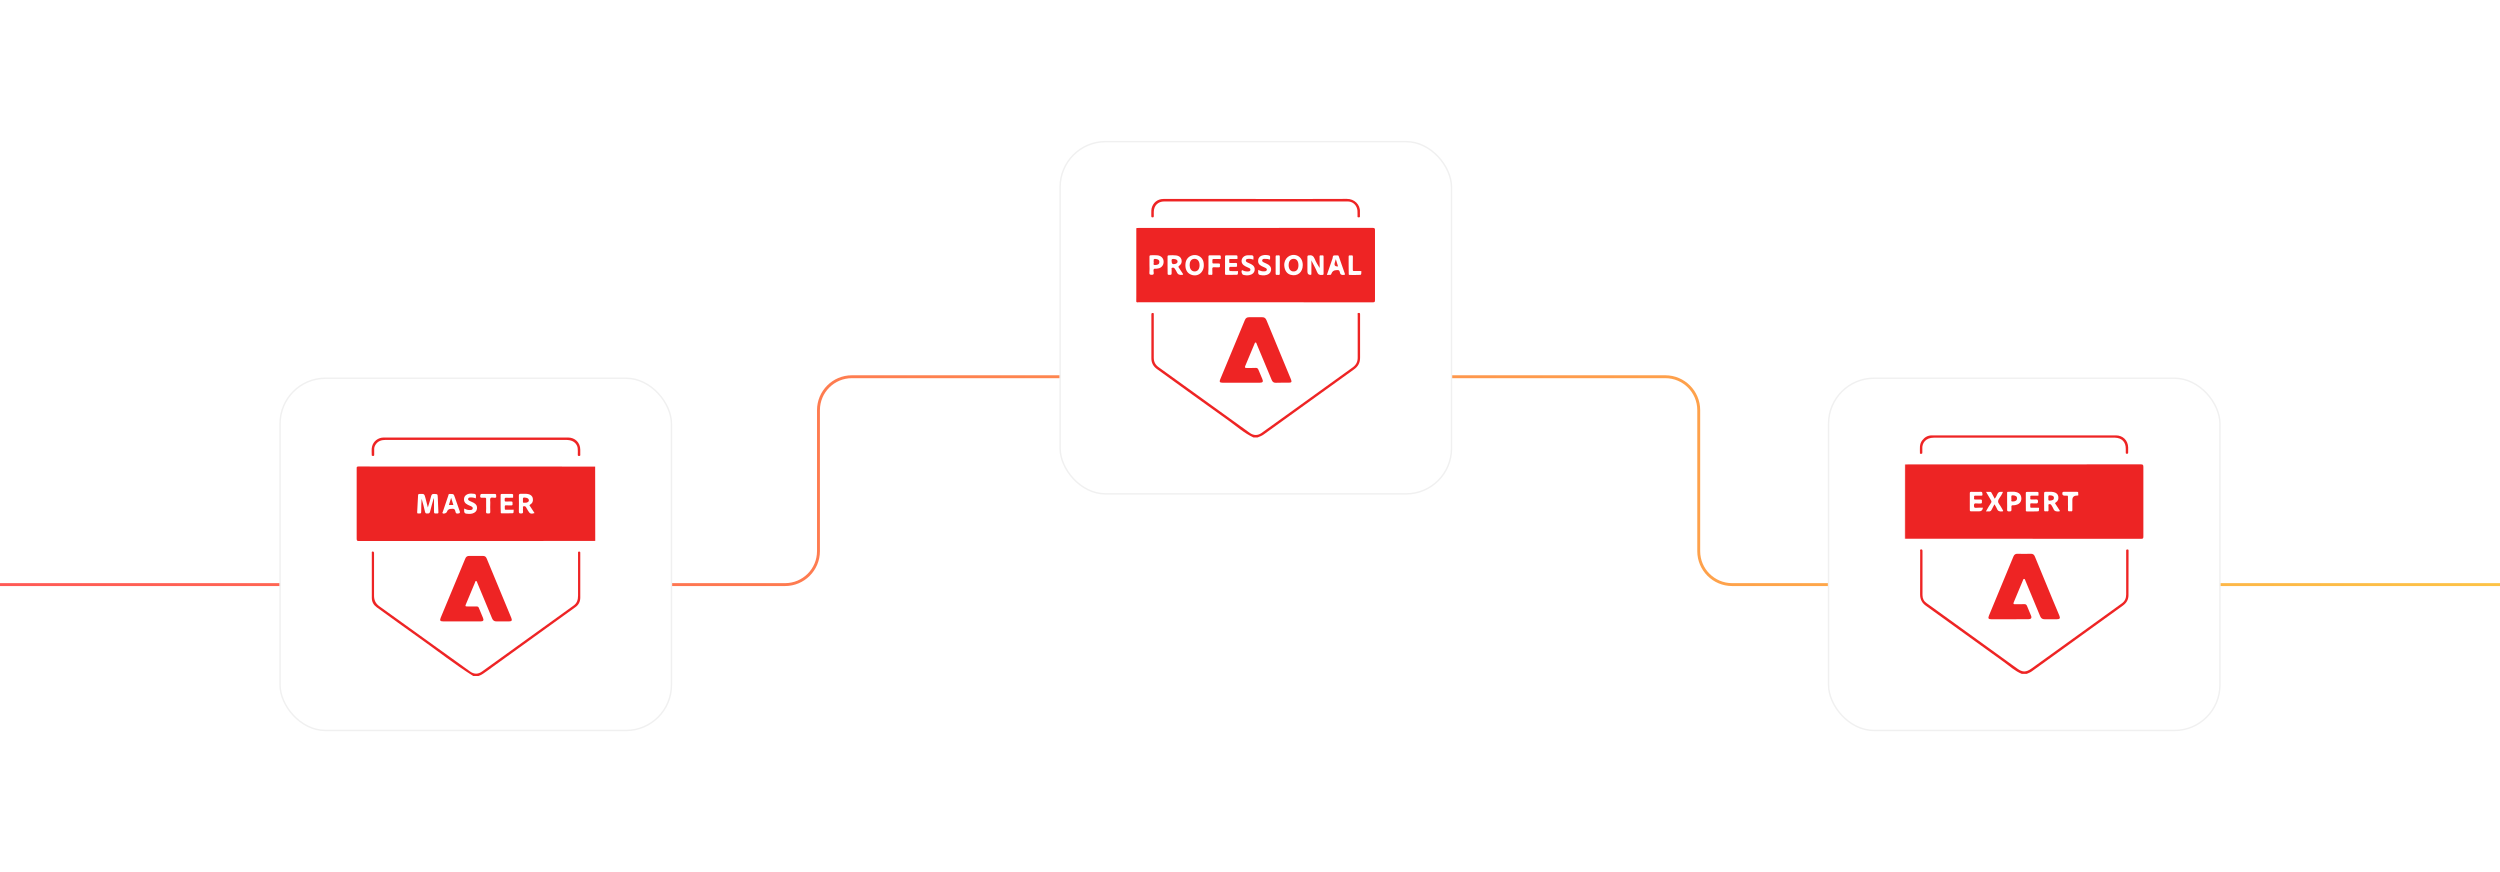 <?xml version="1.0" encoding="UTF-8"?><svg id="Layer_1" xmlns="http://www.w3.org/2000/svg" xmlns:xlink="http://www.w3.org/1999/xlink" viewBox="0 0 860 300"><defs><linearGradient id="linear-gradient" x1="0" y1="165.349" x2="860" y2="165.349" gradientUnits="userSpaceOnUse"><stop offset="0" stop-color="#ff5955"/><stop offset=".999" stop-color="#fdc346"/></linearGradient><filter id="outer-glow-1" filterUnits="userSpaceOnUse"><feOffset dx="0" dy="0"/><feGaussianBlur result="blur" stdDeviation="4"/><feFlood flood-color="#ffc587" flood-opacity=".4"/><feComposite in2="blur" operator="in"/><feComposite in="SourceGraphic"/></filter><filter id="outer-glow-2" filterUnits="userSpaceOnUse"><feOffset dx="0" dy="0"/><feGaussianBlur result="blur-2" stdDeviation="4"/><feFlood flood-color="#ffc587" flood-opacity=".4"/><feComposite in2="blur-2" operator="in"/><feComposite in="SourceGraphic"/></filter><filter id="outer-glow-3" filterUnits="userSpaceOnUse"><feOffset dx="0" dy="0"/><feGaussianBlur result="blur-3" stdDeviation="4"/><feFlood flood-color="#ffc587" flood-opacity=".4"/><feComposite in2="blur-3" operator="in"/><feComposite in="SourceGraphic"/></filter></defs><rect y="0" width="860" height="300" rx="5" ry="5" fill="#fff" stroke-width="0"/><path d="M0,201.102h270.055c6.35,0,11.498-5.148,11.498-11.498v-48.511c0-6.35,5.148-11.498,11.498-11.498h279.813c6.35,0,11.498,5.148,11.498,11.498v48.511c0,6.35,5.148,11.498,11.498,11.498h264.14" fill="none" stroke="url(#linear-gradient)" stroke-miterlimit="10"/><g filter="url(#outer-glow-1)"><rect x="96.343" y="130.11" width="134.633" height="121.17" rx="15.634" ry="15.634" fill="#fff" stroke="#f0f0f0" stroke-miterlimit="10" stroke-width=".5"/><path d="M204.763,186.058c-.22,0-.441.028-.689.028-26.851,0-53.702,0-80.581.028-.689,0-.799-.165-.799-.826.028-8.042.028-16.083,0-24.125,0-.413-.028-.689.578-.689,27.154.028,54.308.028,81.462.028l.028,25.557h0Z" fill="#ed2424" stroke-width="0"/><path d="M162.792,232.545c-6.499-4.076-12.503-8.84-18.754-13.246-4.847-3.415-9.611-6.912-14.431-10.382-1.102-.799-1.708-1.873-1.708-3.25v-15.312c0-.193-.083-.441.11-.578.248-.193.633.028.661.358v.551c0,4.737.028,9.474,0,14.21,0,1.597.551,2.754,1.873,3.69,10.382,7.436,20.765,14.927,31.147,22.39,1.405,1.019,2.754,1.019,4.159,0,10.52-7.573,21.013-15.119,31.505-22.693,1.184-.854,1.487-2.038,1.487-3.387-.028-4.764,0-9.529,0-14.293v-.468c-.028-.303.11-.386.386-.386.303,0,.386.11.386.386v15.45c0,1.405-.578,2.506-1.708,3.305-9.584,6.912-19.195,13.825-28.779,20.765-.468.331-.964.689-1.432,1.046-.991.689-1.928,1.46-3.084,1.845h-1.818Z" fill="#ee2425" stroke-width="0"/><path d="M158.854,213.763h-6.362c-1.074,0-1.294-.303-.881-1.294,2.809-6.747,5.618-13.522,8.427-20.269.275-.689.689-.991,1.432-.964,1.542.028,3.084.028,4.654,0,.661,0,1.046.275,1.294.881,2.837,6.83,5.673,13.66,8.482,20.462.358.854.138,1.184-.799,1.184-1.405,0-2.837-.028-4.241,0-.799.028-1.294-.303-1.597-1.074-1.68-4.076-3.387-8.124-5.067-12.2-.11-.22-.083-.606-.441-.606-.303,0-.303.358-.386.578-1.046,2.451-2.066,4.93-3.084,7.381-.303.716-.248.771.523.771h3.139c.413,0,.661.165.799.551.441,1.129.936,2.258,1.405,3.387.358.826.11,1.212-.799,1.212-2.176,0-4.324,0-6.499,0h0Z" fill="#ee2424" stroke-width="0"/><path d="M163.811,150.504h31.588c2.424,0,4.214,1.762,4.214,4.186v1.515c0,.275.138.661-.413.661-.523,0-.441-.303-.441-.633,0-.716.055-1.46-.055-2.176-.248-1.405-1.349-2.368-2.781-2.616-.386-.055-.771-.11-1.157-.11h-62.074c-1.405,0-2.644.331-3.47,1.597-.331.496-.523,1.046-.496,1.652,0,.633-.028,1.267,0,1.928,0,.331-.22.358-.441.331-.22,0-.413,0-.413-.303.028-.964-.138-1.955.11-2.919.441-1.845,2.12-3.112,4.048-3.112,10.603,0,21.206,0,31.781,0h0Z" fill="#ee2424" stroke-width="0"/><path d="M149.188,171.462c-.441,1.542-.909,3.084-1.267,4.627-.165.633-.551.523-.964.551-.441.028-.633-.083-.744-.551-.331-1.515-.744-3.029-1.184-4.544-.055,1.487-.165,3.002-.138,4.489.028.826-.496.523-.881.606-.523.083-.523-.22-.496-.606.11-1.873.193-3.773.303-5.646.028-.331.138-.468.496-.468,1.652-.055,1.652-.083,2.066,1.487.248,1.019.496,2.01.799,3.167.413-1.377.826-2.616,1.129-3.883.165-.661.441-.799,1.074-.771,1.129.055,1.157.028,1.212,1.102.083,1.735.138,3.442.22,5.177.028.386-.138.441-.468.441-1.019.028-1.046.028-1.046-.964-.028-1.405,0-2.809,0-4.214-.083.028-.11,0-.11,0h0Z" fill="#fff" stroke-width="0"/><path d="M182.125,173.803c.578.909,1.157,1.818,1.762,2.699-1.212.386-1.652.22-2.231-.799-.248-.413-.496-.826-.716-1.239-.193-.331-.523-.358-.826-.303-.386.083-.165.413-.193.606-.028.386-.055.771,0,1.157.083.578-.138.716-.716.716s-.716-.165-.716-.716c.028-1.762.055-3.553,0-5.343-.028-.578.193-.744.716-.716.826.055,1.652-.083,2.451.083.799.165,1.46.606,1.625,1.46.193.909-.083,1.68-.909,2.176-.055.083-.138.138-.248.22h0Z" fill="#fff" stroke-width="0"/><path d="M172.211,173.225v-2.809c0-.331.028-.496.441-.496,1.129.028,2.231.028,3.36,0,.799,0,.413.606.496.936.138.496-.275.358-.523.358-.606.028-1.239.055-1.845,0s-.523.331-.523.689-.055.689.496.633c.578-.055,1.184,0,1.762-.028.578-.028.413.413.441.716,0,.303.11.661-.413.633-.578-.028-1.184.028-1.762-.028-.386-.028-.523.083-.496.496.028,1.267-.11.991,1.019,1.019.523,0,1.046-.028,1.57,0,.165,0,.578-.138.468.22-.11.331.193.964-.413.991-1.239.055-2.506.028-3.745.028-.386,0-.275-.303-.275-.496-.055-.909-.055-1.9-.055-2.864h0Z" fill="#fffefe" stroke-width="0"/><path d="M157.56,176.639c-.523.165-.826-.138-.909-.716-.11-.771-.551-1.019-1.267-.881h-.193c-.744,0-1.239.358-1.46,1.046-.165.441-1.046.771-1.432.496-.248-.165-.028-.386.028-.523.578-1.735,1.184-3.47,1.762-5.205.055-.138.138-.303.138-.441.028-.441.275-.523.661-.496,1.184.028,1.184,0,1.57,1.129.578,1.625,1.129,3.25,1.708,4.875q.248.716-.606.716h0Z" fill="#fffefe" stroke-width="0"/><path d="M159.68,174.932c.661.331,1.322.578,2.01.523.386-.028.826-.028.936-.523.083-.441-.303-.633-.633-.799s-.716-.303-1.046-.468c-1.074-.523-1.46-1.239-1.294-2.286.138-.854.964-1.487,2.038-1.57.22-.028.441,0,.689,0,1.322.028,1.487.22,1.294,1.625-.633-.248-1.294-.358-1.983-.303-.331.028-.606.138-.661.496-.055.303.165.496.413.633.496.22.991.441,1.487.689.909.496,1.267,1.129,1.157,2.038-.11.854-.661,1.405-1.652,1.68-.413.11-.799.11-1.212.11-1.487-.055-1.652-.248-1.542-1.845h0Z" fill="#fffefe" stroke-width="0"/><path d="M167.226,173.913v-2.258c0-.331-.11-.441-.441-.441-.275.028-.551-.028-.826,0-.689.11-.881-.165-.744-.799.055-.358.165-.496.551-.496,1.46.028,2.919.028,4.379,0,.716-.028.496.496.551.826.083.441-.165.468-.496.496-.496,0-1.157-.22-1.432.083-.303.331-.083.991-.11,1.515-.028,1.074-.055,2.148,0,3.195.028.578-.22.606-.661.606-.441-.028-.854.055-.799-.633.083-.661.028-1.377.028-2.093h0Z" fill="#fffdfd" stroke-width="0"/><path d="M179.894,172.068c.028-.441-.22-.991.633-.909.854.083,1.377.331,1.405.881.028.578-.496.936-1.405.909-.716-.028-.633.165-.633-.881h0Z" fill="#ee2525" stroke-width="0"/><path d="M155.963,173.72h-1.542c.248-.826.496-1.597.771-2.479.275.909.523,1.68.771,2.479Z" fill="#ee2826" stroke-width="0"/></g><g filter="url(#outer-glow-2)"><rect x="629.023" y="130.11" width="134.633" height="121.17" rx="15.634" ry="15.634" fill="#fff" stroke="#f0f0f0" stroke-miterlimit="10" stroke-width=".5"/><path d="M695.486,231.808c-2.341-.936-4.159-2.671-6.169-4.103-8.95-6.417-17.873-12.889-26.823-19.333-1.349-.964-1.983-2.231-1.983-3.883.028-4.93,0-9.887.028-14.844,0-.22-.165-.551.193-.633.386-.083.606.028.606.523-.028,2.561,0,5.095,0,7.656v7.518c0,1.184.468,2.12,1.432,2.781,4.902,3.553,9.832,7.078,14.734,10.63,5.453,3.938,10.906,7.849,16.358,11.815,1.928,1.405,3.084,1.377,5.012,0,6.389-4.627,12.806-9.226,19.223-13.852,3.966-2.864,7.904-5.701,11.87-8.565,1.019-.744,1.432-1.762,1.432-3.002-.028-4.875,0-9.749,0-14.623v-.413c-.028-.303.055-.441.413-.468s.413.138.413.441c0,5.095,0,10.217-.028,15.312,0,1.542-.716,2.699-1.983,3.608-9.281,6.692-18.534,13.384-27.815,20.076-1.157.826-2.313,1.652-3.47,2.506-.523.386-1.157.578-1.735.854h-1.708Z" fill="#ee2424" stroke-width="0"/><path d="M655.279,159.765c.055,0,.11,0,.138.028.248.275.193.606.193.909v23.712c0,.303.028.633-.22.909-.055,0-.11,0-.138.028.028-8.537.028-17.075.028-25.584Z" fill="#f4817b" stroke-width="0"/><path d="M655.416,185.321v-25.529c.275,0,.551-.028.826-.028,26.741,0,53.454,0,80.195-.028.716,0,.881.165.881.881-.028,7.987-.028,16,0,23.987,0,.606-.138.744-.744.744-26.851-.028-53.675-.028-80.526-.028-.22.028-.386,0-.633,0h0Z" fill="#ed2424" stroke-width="0"/><path d="M691.41,213.026h-6.362c-1.019,0-1.239-.303-.854-1.239,2.809-6.775,5.618-13.577,8.427-20.352.275-.661.689-.964,1.432-.936,1.515.055,3.002.055,4.516,0,.744-.028,1.157.275,1.432.964,2.01,4.902,4.048,9.804,6.059,14.679.771,1.873,1.57,3.745,2.341,5.59.413.964.193,1.294-.881,1.294-1.377,0-2.781-.028-4.159,0-.771,0-1.239-.303-1.542-1.046-1.68-4.103-3.415-8.207-5.122-12.338-.083-.22-.138-.468-.386-.496-.303-.028-.331.275-.413.468-1.046,2.534-2.093,5.067-3.167,7.573-.248.578-.028.689.468.661,1.019,0,2.066.028,3.084-.028.606-.028.854.22,1.046.716.441,1.074.881,2.176,1.349,3.25.358.799-.055,1.212-.799,1.212-2.148.028-4.324.028-6.472.028h0Z" fill="#ee2424" stroke-width="0"/><path d="M696.313,149.768h31.56c2.396,0,4.159,1.735,4.214,4.131v1.762c0,.303-.055.441-.413.441s-.441-.138-.413-.441c.028-.441,0-.854,0-1.294,0-2.341-1.349-3.718-3.69-3.8h-62.377c-2.644,0-4.103,1.762-3.911,3.938.028.386-.028.771,0,1.157.055.606-.386.413-.689.441-.11,0-.165-.083-.138-.193.028-1.515-.275-3.057.771-4.406.854-1.129,1.955-1.735,3.36-1.735,10.63,0,21.178.028,31.726,0h0Z" fill="#ee2424" stroke-width="0"/><path d="M703.17,172.516c0-.909.028-1.818,0-2.726,0-.413.083-.633.551-.606.936.055,1.873-.11,2.781.11.771.193,1.377.606,1.542,1.432.165.881-.055,1.625-.854,2.12-.331.193-.275.303-.083.551.468.689.909,1.405,1.377,2.12.165.275.165.386-.22.413-.854.083-1.597,0-1.928-.991-.138-.386-.441-.744-.633-1.129-.193-.358-.523-.468-.854-.358-.331.083-.138.413-.165.633-.028.468-.028.909,0,1.349.055.661-.441.441-.744.441s-.771.193-.744-.441c0-.964-.028-1.928-.028-2.919h0Z" fill="#fffefe" stroke-width="0"/><path d="M696.863,172.543v-2.864c0-.358.11-.468.468-.468,1.129.028,2.286.028,3.415,0,.826,0,.386.661.496,1.019.138.358-.303.275-.496.275-.633.028-1.267.028-1.9,0-.578-.028-.413.358-.413.633,0,.303-.193.744.413.689.468-.028.964.028,1.432-.028.523-.028.826.028.799.716,0,.633-.275.689-.771.661-.468-.028-.964,0-1.432-.028-.331-.028-.523.055-.468.441.028.22,0,.468,0,.689-.028.303.11.386.413.386.716-.028,1.46-.028,2.176,0,.165,0,.523-.083.441.22-.11.331.165.991-.386,1.019-1.294.083-2.589.028-3.883.028-.358,0-.275-.303-.275-.496-.028-.991-.028-1.955-.028-2.892h0Z" fill="#fffefe" stroke-width="0"/><path d="M682.13,174.636c-.083.854-.523,1.267-1.294,1.267-.909,0-1.818-.028-2.726,0-.386,0-.496-.11-.496-.496.028-1.9.028-3.828,0-5.728,0-.386.138-.496.496-.496,1.074.028,2.148.055,3.222,0,.716-.028.551.441.633.854.083.523-.248.468-.578.468-.633,0-1.267.028-1.9,0-.578-.028-.386.386-.386.661,0,.248-.22.689.358.661.606-.028,1.239.028,1.845,0,.551-.028.496.358.468.689,0,.331.11.716-.468.689-.468-.028-.964.055-1.432-.028-.661-.083-.854.11-.826.799.028.551.138.771.716.716.771-.083,1.515-.055,2.368-.055h0Z" fill="#fffefd" stroke-width="0"/><path d="M686.095,173.479c-.331.661-.661,1.184-.909,1.735s-.578.799-1.184.716c-.22-.028-.496,0-.854,0,.606-1.046,1.129-1.983,1.735-2.892.248-.358.22-.606,0-.964-.551-.909-1.074-1.818-1.68-2.864.551,0,.991.028,1.432,0,.303-.028.386.193.496.386.331.633.689,1.267,1.046,1.955.413-.468.661-.991.881-1.515.275-.661.716-.936,1.405-.826.165.028.331,0,.551,0-.303.799-.716,1.46-1.184,2.093-.578.799-.689,1.432-.028,2.258.468.578.771,1.267,1.157,1.9.22.331.165.441-.248.468-.854.083-1.487-.083-1.79-.991-.193-.468-.523-.909-.826-1.46h0Z" fill="#fffefe" stroke-width="0"/><path d="M690.447,172.571v-2.947c0-.193-.055-.441.275-.441.964.028,1.955-.165,2.919.11,1.184.331,1.708,1.074,1.708,2.286-.028,1.046-.689,1.845-1.79,2.093-.303.083-.633.165-.936.138-.551-.055-.799.11-.689.716.028.165-.028.358,0,.551.11.689-.138.909-.826.854-.496-.028-.689-.11-.661-.633.055-.909,0-1.818,0-2.726h0Z" fill="#fffefe" stroke-width="0"/><path d="M711.377,173.232v-2.313c0-.331-.083-.441-.413-.413-.248.028-.496,0-.744,0q-.881,0-.771-.881c.028-.331.165-.441.468-.441h4.572c.689,0,.303.606.441.936.138.331-.165.358-.386.358h-.138c-.991.028-1.515.523-1.515,1.515,0,1.129-.028,2.286,0,3.415.028.716-.468.441-.799.468s-.744.138-.716-.496c.055-.689,0-1.405,0-2.148h0Z" fill="#fffdfd" stroke-width="0"/><path d="M696.698,169.514v6.059h-.055v-6.086l.055.028Z" fill="#ee2d26" stroke-width="0"/><path d="M704.63,171.331c.055-.386-.248-.991.606-.936.909.055,1.322.275,1.322.881,0,.633-.413.854-1.349.936-.799.055-.523-.468-.578-.881h0Z" fill="#ee2525" stroke-width="0"/><path d="M691.879,171.441c.165-.386-.331-1.102.633-1.046.881.055,1.377.386,1.349,1.074,0,.661-.551,1.046-1.46,1.046-.991.028-.22-.744-.523-1.074h0Z" fill="#ee2525" stroke-width="0"/></g><g filter="url(#outer-glow-3)"><rect x="364.683" y="48.72" width="134.633" height="121.17" rx="15.634" ry="15.634" fill="#fff" stroke="#f0f0f0" stroke-miterlimit="10" stroke-width=".5"/><path d="M431.188,150.487c-3.167-1.46-5.756-3.8-8.565-5.811-8.262-5.866-16.441-11.815-24.648-17.735-1.239-.909-1.9-2.093-1.9-3.635v-15.037c0-.386.028-.661.523-.606.248.028.331.11.303.331v15.092c0,1.349.523,2.396,1.625,3.195,9.942,7.16,19.884,14.321,29.853,21.508.523.386,1.074.771,1.597,1.157,1.322.909,2.671.936,3.993,0,4.324-3.084,8.62-6.196,12.944-9.308,6.141-4.434,12.255-8.84,18.396-13.246,1.184-.854,1.762-1.928,1.735-3.415-.028-4.902,0-9.804,0-14.706,0-.22-.193-.551.22-.606.331-.055.606-.083.606.441-.028,1.267,0,2.561,0,3.828,0,3.663-.028,7.325,0,11.016.028,1.762-.633,3.084-2.066,4.103-10.355,7.436-20.71,14.899-31.065,22.39-.661.496-1.405.744-2.148,1.046h-1.405Z" fill="#ee2424" stroke-width="0"/><path d="M390.952,103.89l-.055.028-.055-.028v-25.419h.138c.248.275.22.606.22.909v23.574c0,.303.055.661-.248.936h0Z" fill="#f48780" stroke-width="0"/><path d="M390.952,103.89c0-.799.028-1.597.028-2.396v-23.051c.248,0,.496-.028.744-.028,26.823,0,53.62,0,80.443-.028.716,0,.854.193.826.854-.028,8.014-.028,16.028,0,24.042,0,.578-.138.716-.716.716-26.879-.028-53.757-.028-80.636-.028-.22.028-.468.138-.689-.083h0Z" fill="#ee2424" stroke-width="0"/><path d="M426.974,131.65h-6.499c-.854,0-1.074-.331-.744-1.102,2.837-6.83,5.673-13.632,8.51-20.462.275-.689.744-.964,1.46-.964,1.487.028,2.974.028,4.434,0,.744-.028,1.212.275,1.515.991,2.809,6.775,5.618,13.577,8.427,20.352.386.936.22,1.184-.799,1.184-1.46,0-2.919-.028-4.379.028-.744.028-1.157-.303-1.432-.964-1.68-4.048-3.36-8.097-5.067-12.145-.055-.138-.11-.303-.165-.441s-.11-.303-.331-.303-.248.193-.303.331c-1.074,2.589-2.148,5.177-3.25,7.766-.193.468-.055.689.441.661,1.046,0,2.093.028,3.139-.028.551-.028.799.193.991.689.413,1.046.881,2.093,1.322,3.139.386.909.138,1.267-.826,1.267h-6.444Z" fill="#ee2424" stroke-width="0"/><path d="M431.959,68.447c10.465,0,20.902.028,31.368-.028,2.534-.028,4.654,1.928,4.489,4.516-.028.413,0,.826,0,1.239,0,.303.11.633-.441.606-.578,0-.358-.386-.386-.661-.055-.716.055-1.432-.11-2.176-.386-1.597-1.652-2.644-3.305-2.644h-63.066c-2.176,0-3.58,1.432-3.608,3.608v1.377c0,.303-.028.496-.413.496s-.441-.165-.441-.496c.055-.881-.083-1.762.11-2.644.468-1.9,2.038-3.195,4.021-3.195h31.781Z" fill="#ee2424" stroke-width="0"/><path d="M450.988,94.554c-.826.055-1.239-.331-1.239-1.157v-5.04c0-.358.11-.468.496-.523.991-.138,1.57.165,1.983,1.157.441,1.102,1.046,2.148,1.735,3.195v-.881c0-.991,0-2.01-.028-3.002-.028-.661.468-.386.771-.441.303-.028.633-.11.606.441-.028,1.955-.028,3.911,0,5.866,0,.331-.138.386-.441.413-.909.11-1.46-.138-1.818-1.046-.496-1.239-1.157-2.396-1.762-3.58-.386.028-.165.331-.165.468-.028,1.157,0,2.313-.028,3.498-.028.193.055.413-.11.633h0Z" fill="#fffefe" stroke-width="0"/><path d="M448.152,91.194c0,2.479-1.818,3.966-4.103,3.36-1.322-.331-2.121-1.46-2.258-3.139-.193-2.506,1.955-4.296,4.269-3.553,1.294.441,2.093,1.68,2.093,3.332Z" fill="#fffefe" stroke-width="0"/><path d="M414.113,91.249c0,2.699-2.368,4.269-4.709,3.084-1.184-.606-1.79-1.955-1.597-3.69.138-1.405,1.046-2.479,2.368-2.809,1.267-.331,2.589.138,3.332,1.157.413.606.606,1.267.606,2.258Z" fill="#fffefe" stroke-width="0"/><path d="M401.638,91.194v-2.864c0-.331.028-.468.441-.496.826-.028,1.68-.083,2.506.028s1.515.468,1.818,1.322c.275.881.028,1.68-.771,2.258-.303.22-.303.358-.11.633.468.661.909,1.349,1.349,2.038.193.303.165.386-.22.441-.881.11-1.515-.11-1.873-1.019-.138-.386-.441-.744-.661-1.102-.193-.358-.523-.413-.881-.331-.386.083-.165.413-.193.606-.028.303,0,.633,0,.964,0,.909,0,.881-.909.881-.413,0-.496-.165-.468-.523,0-.909,0-1.873-.028-2.837h0Z" fill="#fff" stroke-width="0"/><path d="M421.411,91.222v-2.947c0-.303.083-.441.413-.441,1.129.028,2.286,0,3.415,0,.661,0,.386.523.468.854.11.413-.165.413-.468.413-.661,0-1.322.028-1.983,0-.633-.028-.386.441-.386.716,0,.248-.22.689.386.661s1.239.028,1.845-.028c.551-.028.441.331.441.633-.028.303.193.744-.413.716-.578-.028-1.184,0-1.79,0-.331,0-.468.055-.496.441,0,1.019-.028,1.019.991,1.019h1.57c.22,0,.578-.11.468.331-.083.358.138.936-.468.936-1.212.055-2.424,0-3.608.028-.386,0-.386-.22-.386-.468v-2.864h0Z" fill="#fffefd" stroke-width="0"/><path d="M395.414,91.139v-2.809c0-.358.083-.496.496-.523.771-.028,1.542-.055,2.313.028,1.212.165,2.038.991,2.066,2.148.028,1.212-.689,2.148-1.9,2.368-.138.028-.275.028-.413.055-.358.138-.881-.138-1.074.193-.165.303-.083.771-.028,1.129.11.661-.165.854-.826.799-.496-.028-.661-.138-.661-.633.083-.881.055-1.818.028-2.754h0Z" fill="#fffefd" stroke-width="0"/><path d="M456.441,94.582c.689-1.983,1.294-3.828,1.955-5.701.11-.331.028-.854.358-.964.441-.138.936-.028,1.432-.055.248,0,.303.193.358.331.689,1.955,1.377,3.938,2.066,5.894.138.386.028.468-.386.496-.771.083-1.212-.165-1.322-.936-.083-.633-.441-.826-1.019-.716h-.138q-1.322,0-1.735,1.212c-.11.331-.248.441-.578.413-.331,0-.606.028-.991.028h0Z" fill="#fffffe" stroke-width="0"/><path d="M431.16,89.322c-.661-.248-1.294-.358-1.983-.248-.275.028-.551.138-.606.468s.138.523.386.661c.468.248.964.413,1.432.661.964.496,1.349,1.239,1.212,2.148-.138.826-.771,1.405-1.79,1.625-.716.165-1.405.083-2.093-.083-.468-.11-.826-1.129-.523-1.515.138-.22.275-.028.413.028.578.275,1.212.358,1.873.303.303-.028.578-.138.661-.468.055-.303-.11-.523-.386-.661-.441-.22-.909-.413-1.349-.633-.991-.496-1.432-1.294-1.267-2.176.193-.936.991-1.57,2.093-1.625h.551c1.405-.055,1.515.055,1.377,1.515h0Z" fill="#fffefe" stroke-width="0"/><path d="M432.84,92.847c.716.358,1.405.578,2.148.496.358-.028.716-.11.799-.496.083-.358-.22-.578-.523-.716-.413-.22-.881-.386-1.294-.606-.964-.496-1.294-1.157-1.157-2.148.11-.799.689-1.377,1.652-1.57.661-.138,1.349-.11,2.038.055.275.083.441.22.413.523s.055.661-.083.854c-.165.193-.468-.138-.744-.138-.358-.028-.716-.055-1.102-.055-.331,0-.716.055-.799.496-.083.386.248.551.523.716.523.275,1.102.441,1.597.771.826.551,1.129,1.322.854,2.231-.193.689-.716,1.074-1.377,1.294-.496.165-.991.193-1.487.165-1.46-.138-1.57-.248-1.46-1.873h0Z" fill="#fffefe" stroke-width="0"/><path d="M415.71,91.194c0-.936.028-1.873,0-2.809,0-.386.055-.578.496-.551,1.074.028,2.148.028,3.195,0,.771-.028.496.523.551.909.11.551-.331.358-.578.358-.606.028-1.239.028-1.845,0-.358-.028-.496.138-.468.468.028.193.028.413,0,.606-.028.358.11.496.468.468.578-.028,1.129.028,1.708,0,.606-.028.413.386.413.689,0,.275.138.661-.413.633-.496-.028-.991.028-1.515-.028s-.744.083-.689.661c.055.496-.028.991.028,1.487.055.661-.441.441-.744.441s-.716.193-.689-.441c.11-.936.083-1.9.083-2.892h0Z" fill="#fffffe" stroke-width="0"/><path d="M463.932,91.167c0-.936.028-1.873,0-2.809-.028-.744.496-.441.854-.496.358-.055.633-.055.606.496-.055,1.46,0,2.919-.028,4.379,0,.386.083.523.496.496.661-.028,1.322-.028,1.983,0,.193,0,.578-.055.468.275-.11.358.165,1.019-.441,1.046-1.212.083-2.424.028-3.608.028-.358,0-.303-.275-.303-.468-.028-.991-.028-1.983-.028-2.947h0Z" fill="#fffcfc" stroke-width="0"/><path d="M438.816,91.222c0-.991.028-1.955,0-2.919-.028-.606.386-.441.689-.441s.744-.22.744.441c-.028,1.928-.028,3.856,0,5.783,0,.716-.468.441-.799.468s-.661.083-.633-.468c.028-.964,0-1.9,0-2.864h0Z" fill="#fff" stroke-width="0"/><path d="M450.988,94.554v-4.93c.22.055.22.193.275.303-.248.991-.028,1.983-.11,2.947-.055.578.165,1.157-.165,1.68Z" fill="#f5887d" stroke-width="0"/><path d="M446.665,91.249c0,1.432-.689,2.231-1.873,2.12h-.055c-1.019-.138-1.597-1.212-1.405-2.644.138-1.157.881-1.79,1.9-1.68.909.11,1.432.909,1.432,2.203h0Z" fill="#ee2425" stroke-width="0"/><path d="M412.654,91.222c0,1.405-.716,2.231-1.873,2.148-.055,0-.083,0-.138-.028-.826-.138-1.377-.936-1.405-2.066-.028-1.212.441-2.01,1.294-2.203,1.239-.248,2.12.606,2.12,2.148h0Z" fill="#ee2425" stroke-width="0"/><path d="M403.042,89.79c-.055-.413-.028-.771.661-.716.881.055,1.377.331,1.377.881,0,.578-.523.909-1.405.909-.441,0-.633-.358-.633-1.074h0Z" fill="#ee2725" stroke-width="0"/><path d="M396.846,90.093c.138-.413-.303-1.074.606-1.019.881.055,1.377.358,1.377,1.046,0,.716-.468,1.019-1.432,1.046-1.046.055-.303-.744-.551-1.074h0Z" fill="#ee2425" stroke-width="0"/><path d="M460.297,91.662c-1.046.055-1.405-.386-1.129-1.322.11-.331.22-.689.358-1.184.275.936.523,1.708.771,2.506h0Z" fill="#ee2b27" stroke-width="0"/></g></svg>